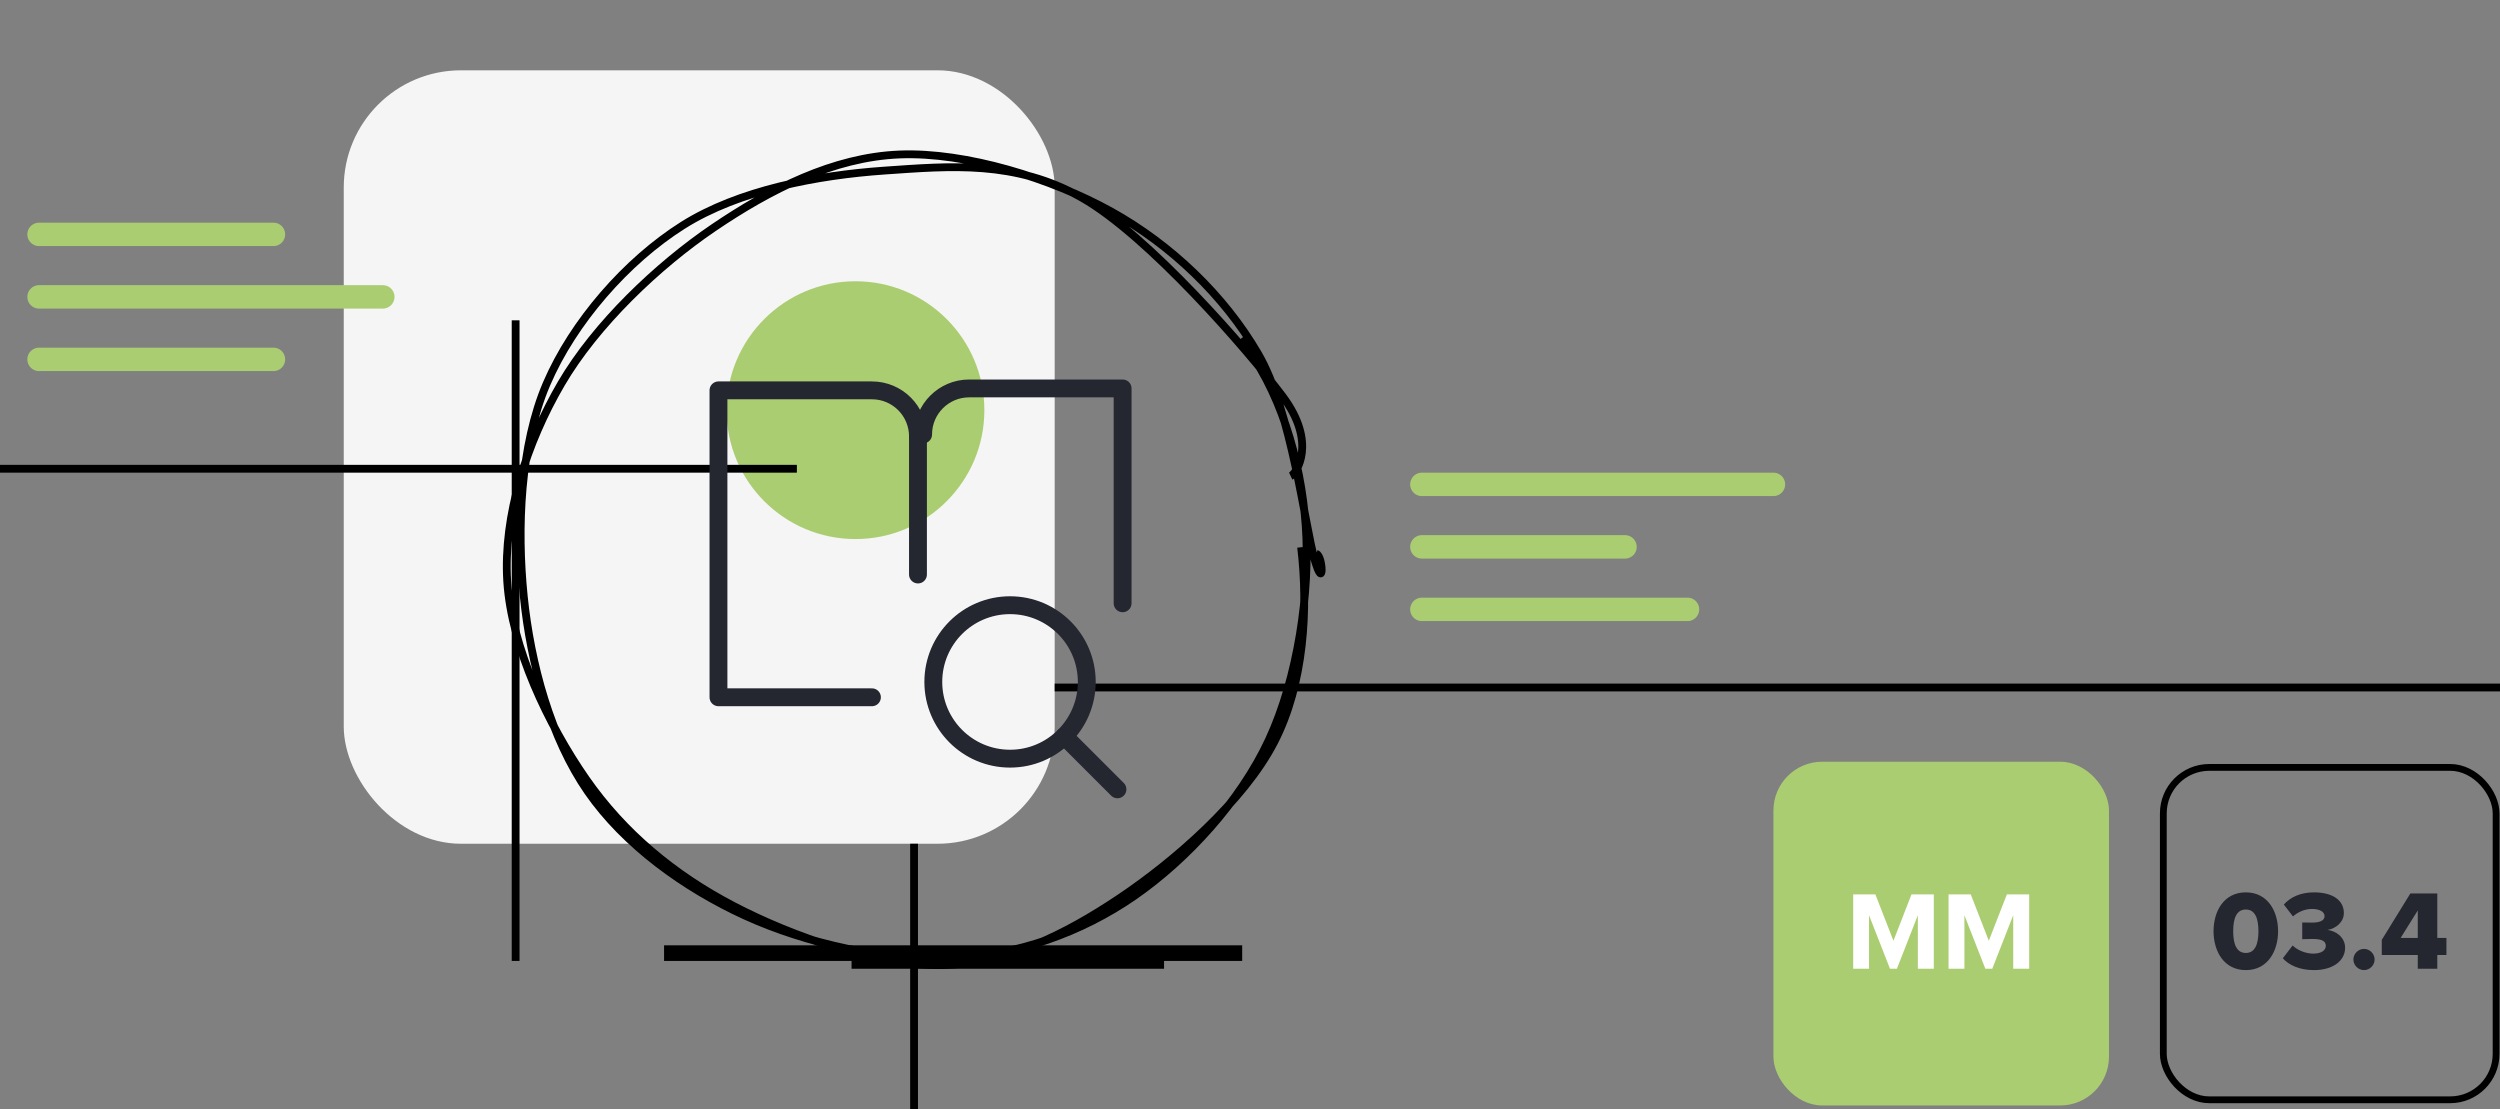 <svg width="320" height="142" viewBox="0 0 320 142" fill="none" xmlns="http://www.w3.org/2000/svg">
<rect x="0" y="0" width="320" height="142" fill="#808080" stroke="none"/>
<g clip-path="url(#clip0_1834_8931)">
<rect x="44" y="9" width="91" height="99" rx="15" fill="#F6F5F5"/>
<circle cx="109.5" cy="52.5" r="16.5" fill="#ABCD72"/>
<path d="M102 60L-18 60" stroke="black"/>
<path d="M35 46L5 46" stroke="#ABCD72" stroke-width="3" stroke-linecap="round"/>
<path d="M35 30L5 30" stroke="#ABCD72" stroke-width="3" stroke-linecap="round"/>
<path d="M49 38L5 38" stroke="#ABCD72" stroke-width="3" stroke-linecap="round"/>
<path d="M117 108L117 142" stroke="black"/>
<path d="M66 41L66 123" stroke="black"/>
<path d="M149 123L109 123" stroke="black" stroke-width="2"/>
<path d="M159 122L85 122" stroke="black" stroke-width="2"/>
<path d="M352 88L135 88" stroke="black"/>
<path d="M227 62L182 62" stroke="#ABCD72" stroke-width="3" stroke-linecap="round"/>
<path d="M216 78H182" stroke="#ABCD72" stroke-width="3" stroke-linecap="round"/>
<path d="M208 70H182" stroke="#ABCD72" stroke-width="3" stroke-linecap="round"/>
<path d="M158.749 43.43C163.782 49.64 166.517 58.751 167.13 67.294C167.743 75.837 166.092 86.784 162.426 94.688C158.761 102.591 151.886 110.052 145.135 114.716C138.385 119.38 130.213 122.256 121.924 122.672C113.634 123.089 103.176 120.774 95.397 117.216C87.618 113.658 79.975 108.14 75.248 101.324C70.522 94.507 67.919 85.018 67.04 76.316C66.16 67.615 66.576 57.025 69.969 49.114C73.362 41.203 80.195 33.395 87.396 28.849C94.598 24.303 104.667 22.43 113.178 21.838C121.689 21.247 129.964 20.486 138.462 25.298C146.959 30.111 159.704 44.774 164.163 50.714C168.621 56.655 165.969 60.587 165.212 60.941M166.544 70.046C167.474 77.888 166.954 87.519 163.087 95.001C159.221 102.483 150.437 110.183 143.347 114.938C136.256 119.693 128.795 123.366 120.543 123.532C112.292 123.699 101.427 119.907 93.837 115.936C86.246 111.966 79.818 106.628 75 99.709C70.181 92.791 65.454 82.858 64.927 74.426C64.399 65.993 67.427 56.663 71.834 49.114C76.24 41.565 84.147 34.022 91.365 29.131C98.583 24.241 106.661 20.116 115.14 19.773C123.62 19.431 134.596 22.831 142.242 27.077C149.889 31.323 156.681 37.825 161.019 45.25C165.357 52.675 167.023 67.354 168.268 71.628C169.514 75.901 169.361 71.159 168.493 70.891" stroke="black"/>
<path d="M129.285 97.109C134.71 97.109 139.107 92.712 139.107 87.287C139.107 81.863 134.71 77.466 129.285 77.466C123.861 77.466 119.464 81.863 119.464 87.287C119.464 92.712 123.861 97.109 129.285 97.109Z" stroke="#242630" stroke-width="2.286" stroke-linecap="round" stroke-linejoin="round"/>
<path d="M143.035 101.035L136.238 94.238" stroke="#242630" stroke-width="2.286" stroke-linecap="round" stroke-linejoin="round"/>
<path d="M117.5 55.859V55.859C117.5 52.604 114.861 49.966 111.607 49.966H91.964V89.251H111.607" stroke="#242630" stroke-width="2.286" stroke-linecap="round" stroke-linejoin="round"/>
<path d="M117.5 55.858V73.537" stroke="#242630" stroke-width="2.286" stroke-linecap="round" stroke-linejoin="round"/>
<path d="M118.159 55.612V55.612C118.159 52.357 120.797 49.719 124.051 49.719H143.694V77.22" stroke="#242630" stroke-width="2.286" stroke-linecap="round" stroke-linejoin="round"/>
<rect x="227" y="97.5" width="42.949" height="44" rx="6.243" fill="#ABCD72"/>
<path d="M247.526 124H245.485V117.15L242.803 124H241.918L239.235 117.15V124H237.209V114.482H240.048L242.36 120.418L244.672 114.482H247.526V124ZM259.734 124H257.693V117.15L255.01 124H254.126L251.443 117.15V124H249.416V114.482H252.256L254.568 120.418L256.88 114.482H259.734V124Z" fill="white"/>
<path d="M283.333 119.191C283.333 116.649 284.648 114.223 287.464 114.223C290.28 114.223 291.594 116.649 291.594 119.191C291.594 121.733 290.28 124.173 287.464 124.173C284.648 124.173 283.333 121.733 283.333 119.191ZM289.081 119.191C289.081 117.487 288.619 116.418 287.464 116.418C286.308 116.418 285.846 117.487 285.846 119.191C285.846 120.895 286.308 121.978 287.464 121.978C288.619 121.978 289.081 120.895 289.081 119.191ZM292.201 122.657L293.457 121.025C294.151 121.704 295.248 122.065 296.086 122.065C297.155 122.065 297.703 121.632 297.703 121.068C297.703 120.505 297.299 120.187 295.985 120.187C295.566 120.187 294.829 120.202 294.685 120.216V118.079C294.873 118.093 295.624 118.093 295.985 118.093C296.981 118.093 297.544 117.804 297.544 117.27C297.544 116.664 296.851 116.346 295.927 116.346C295.046 116.346 294.18 116.707 293.501 117.299L292.331 115.783C293.14 114.873 294.411 114.223 296.187 114.223C298.642 114.223 300.014 115.277 300.014 116.866C300.014 117.992 299.046 118.844 297.906 119.032C298.931 119.133 300.173 119.927 300.173 121.314C300.173 123.004 298.584 124.173 296.187 124.173C294.338 124.173 292.952 123.523 292.201 122.657ZM301.235 122.816C301.235 122.079 301.856 121.458 302.593 121.458C303.329 121.458 303.95 122.079 303.95 122.816C303.95 123.552 303.329 124.173 302.593 124.173C301.856 124.173 301.235 123.552 301.235 122.816ZM311.973 124H309.475V122.238H304.868V120.303L308.522 114.367H311.973V120.057H313.143V122.238H311.973V124ZM309.475 120.057V116.534L307.28 120.057H309.475Z" fill="#242630"/>
<rect x="276.905" y="98.227" width="42.596" height="42.547" rx="5.884" stroke="black" stroke-width="0.869"/>
</g>
<defs>
<clipPath id="clip0_1834_8931">
<rect width="320" height="142" fill="white"/>
</clipPath>
</defs>
</svg>
